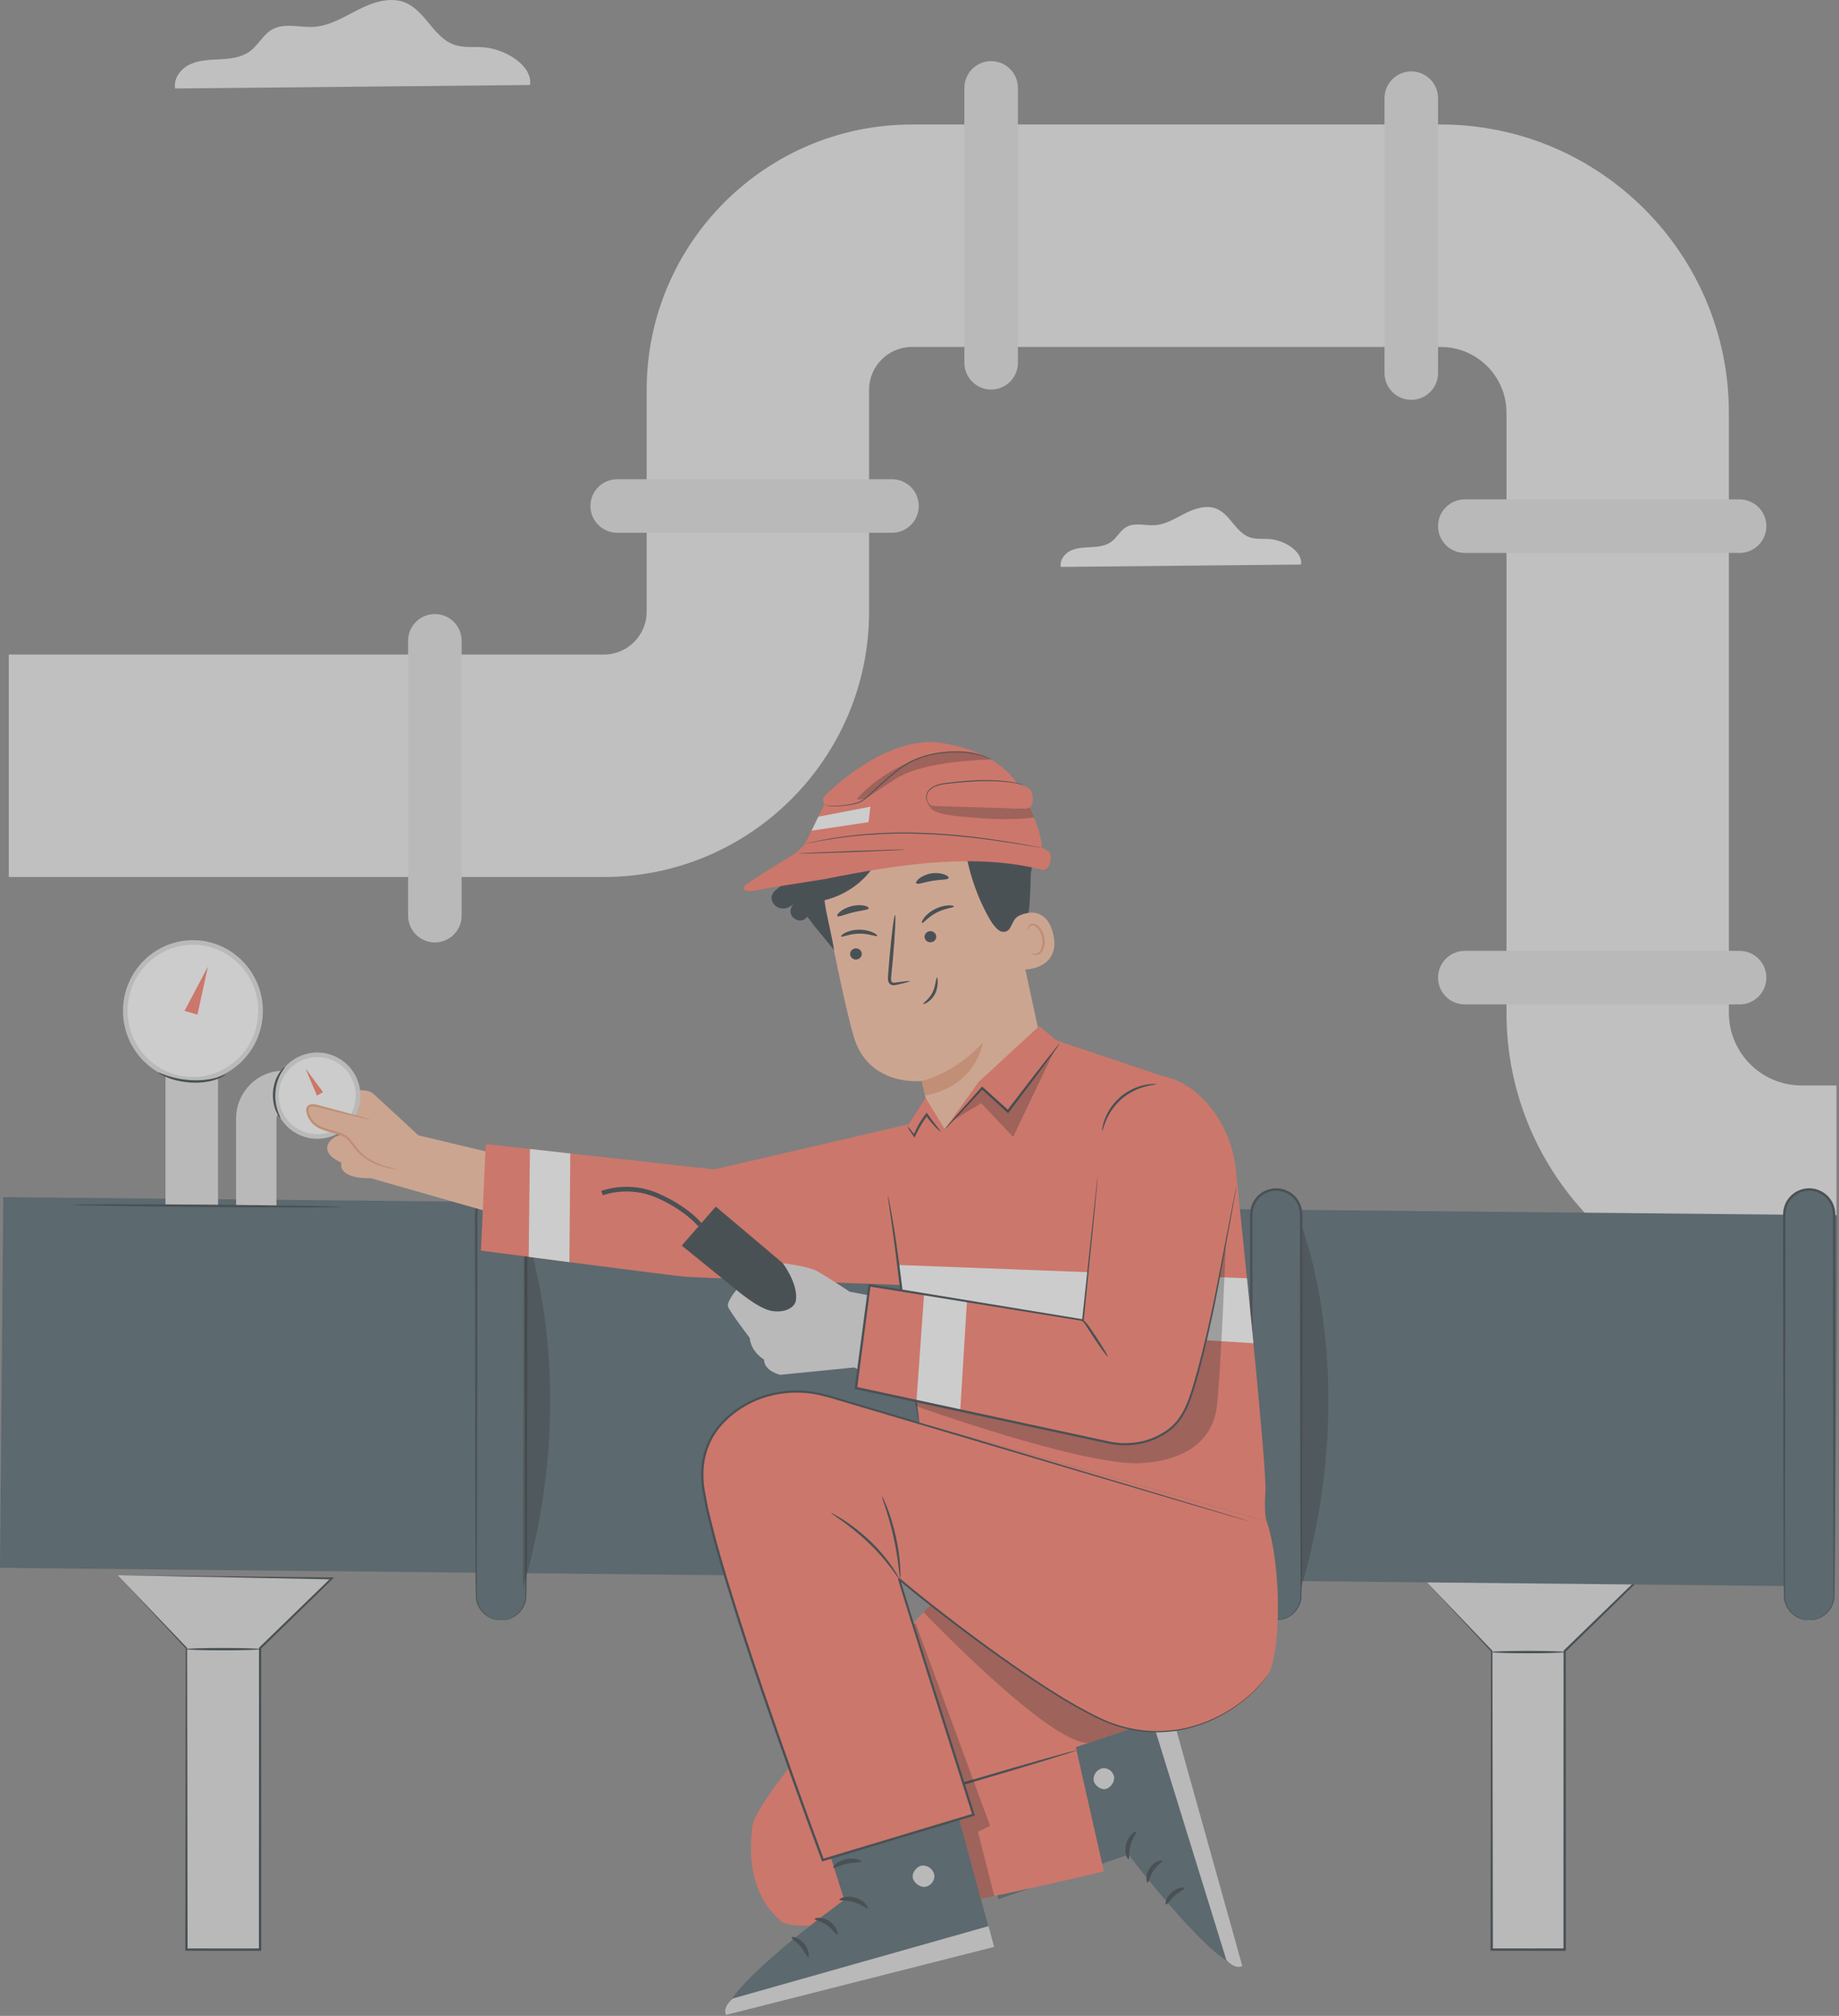 <?xml version="1.0" encoding="UTF-8" standalone="no"?><!DOCTYPE svg PUBLIC "-//W3C//DTD SVG 1.1//EN" "http://www.w3.org/Graphics/SVG/1.1/DTD/svg11.dtd"><svg width="100%" height="100%" viewBox="0 0 813 891" version="1.1" xmlns="http://www.w3.org/2000/svg" xmlns:xlink="http://www.w3.org/1999/xlink" xml:space="preserve" xmlns:serif="http://www.serif.com/" style="fill-rule:evenodd;clip-rule:evenodd;stroke-linejoin:round;stroke-miterlimit:2;"><rect x="0" y="0" width="813" height="891" fill="#808080" stroke="none"/><g id="detektory" opacity="0.6"><g id="Background_Complete"><g><path d="M234.321,37.564c1.201,-8.721 -11.108,-15.896 -20.356,-16.642c-4.411,-0.355 -8.992,0.318 -13.17,-1.138c-9.053,-3.156 -12.67,-14.851 -21.502,-18.576c-6.604,-2.786 -14.208,-0.306 -20.61,2.915c-6.402,3.222 -12.729,7.277 -19.881,7.736c-6.221,0.397 -12.978,-1.909 -18.422,1.129c-4.055,2.266 -6.182,6.939 -9.919,9.698c-3.658,2.697 -8.429,3.268 -12.968,3.515c-4.539,0.246 -9.236,0.291 -13.369,2.183c-4.133,1.892 -7.55,6.262 -6.694,10.725l156.891,-1.545Z" style="fill:#ebebeb;fill-rule:nonzero;"/></g><g><path d="M575.166,249.518c0.813,-5.903 -7.52,-10.76 -13.779,-11.263c-2.985,-0.241 -6.086,0.216 -8.914,-0.771c-6.127,-2.137 -8.576,-10.052 -14.554,-12.574c-4.47,-1.886 -9.616,-0.206 -13.951,1.974c-4.332,2.181 -8.616,4.926 -13.456,5.236c-4.211,0.269 -8.784,-1.293 -12.468,0.764c-2.747,1.533 -4.184,4.696 -6.715,6.563c-2.475,1.827 -5.705,2.213 -8.777,2.38c-3.073,0.167 -6.252,0.198 -9.049,1.478c-2.797,1.281 -5.112,4.239 -4.53,7.259l106.193,-1.046Z" style="fill:#f5f5f5;fill-rule:nonzero;"/></g><g><g><path d="M811.875,578.076l-15.464,-0c-71.91,-0 -130.411,-58.503 -130.411,-130.414l-0,-265.247c-0,-16.028 -13.039,-29.067 -29.067,-29.067l-233.787,-0c-10.441,-0 -18.936,8.494 -18.936,18.935l0,98.087c0,64.654 -52.6,117.252 -117.25,117.252l-263.082,0l0,-98.317l263.082,0c10.439,0 18.934,-8.494 18.934,-18.935l-0,-98.087c-0,-64.652 52.598,-117.252 117.252,-117.252l233.787,0c70.239,0 127.384,57.143 127.384,127.384l-0,265.247c-0,17.698 14.398,32.095 32.094,32.095l15.464,-0l-0,98.319Z" style="fill:#ebebeb;fill-rule:nonzero;"/></g><path d="M438.173,172.169c-6.535,0 -11.832,-5.297 -11.832,-11.832l-0,-121.481c-0,-6.534 5.297,-11.832 11.832,-11.832c6.534,0 11.831,5.298 11.831,11.832l0,121.481c0,6.535 -5.297,11.832 -11.831,11.832Z" style="fill:#e0e0e0;fill-rule:nonzero;"/><path d="M406.172,223.642c-0,6.535 -5.297,11.832 -11.832,11.832l-121.481,-0c-6.535,-0 -11.832,-5.297 -11.832,-11.832c-0,-6.535 5.297,-11.832 11.832,-11.832l121.481,-0c6.535,-0 11.832,5.297 11.832,11.832Z" style="fill:#e0e0e0;fill-rule:nonzero;"/><path d="M192.252,416.542c-6.535,0 -11.832,-5.297 -11.832,-11.832l0,-121.481c0,-6.534 5.297,-11.832 11.832,-11.832c6.535,0 11.832,5.298 11.832,11.832l-0,121.481c-0,6.535 -5.297,11.832 -11.832,11.832Z" style="fill:#e0e0e0;fill-rule:nonzero;"/><path d="M780.885,232.562c-0,6.535 -5.297,11.832 -11.832,11.832l-121.481,-0c-6.535,-0 -11.832,-5.297 -11.832,-11.832c0,-6.535 5.297,-11.832 11.832,-11.832l121.481,0c6.535,0 11.832,5.297 11.832,11.832Z" style="fill:#e0e0e0;fill-rule:nonzero;"/><path d="M780.885,432.107c-0,6.535 -5.297,11.832 -11.832,11.832l-121.481,0c-6.535,0 -11.832,-5.297 -11.832,-11.832c0,-6.534 5.297,-11.832 11.832,-11.832l121.481,0c6.535,-0.002 11.832,5.298 11.832,11.832Z" style="fill:#e0e0e0;fill-rule:nonzero;"/><path d="M623.908,176.712c-6.535,-0 -11.832,-5.297 -11.832,-11.832l0,-121.481c0,-6.535 5.297,-11.832 11.832,-11.832c6.535,0 11.832,5.297 11.832,11.832l0,121.481c0,6.533 -5.299,11.832 -11.832,11.832Z" style="fill:#e0e0e0;fill-rule:nonzero;"/></g></g><g id="Pipeline"><g><g><g><g><path d="M629.377,697.848l30.096,31.918l0,131.94l32.244,0l-0,-131.94l31.391,-30.521l-93.731,-1.397Z" style="fill:#e0e0e0;fill-rule:nonzero;"/></g><g><g><path d="M629.377,697.848c3.399,0.035 36.975,0.384 93.737,0.975l1.017,0.01l-0.729,0.712c-9.498,9.258 -20.086,19.581 -31.351,30.565l0.145,-0.344c0.014,30.457 0.032,64.89 0.051,101.22c-0.002,10.415 -0.002,20.672 -0.004,30.718l-0,0.528l-0.526,0c-11.025,-0.006 -21.792,-0.01 -32.244,-0.014l-0.514,-0l0,-0.512c0.086,-54.207 0.157,-100.602 0.206,-131.94l0.084,0.21c-18.591,-19.994 -28.349,-30.488 -29.872,-32.128c1.543,1.615 11.448,11.973 30.318,31.708l0.084,0.087l-0,0.123c0.049,31.336 0.122,77.733 0.206,131.94l-0.512,-0.512c10.452,-0.004 21.219,-0.01 32.244,-0.014l-0.526,0.526c-0.002,-10.046 -0.002,-20.303 -0.004,-30.718c0.018,-36.33 0.034,-70.765 0.051,-101.22l-0,-0.204l0.144,-0.141c11.296,-10.951 21.913,-21.248 31.434,-30.48l0.288,0.722c-56.756,-1.099 -90.333,-1.749 -93.727,-1.817Z" style="fill:#263238;fill-rule:nonzero;"/></g></g></g><g><g><path d="M691.717,730.2c-0,0.293 -7.257,0.53 -16.208,0.53c-8.953,-0 -16.207,-0.239 -16.207,-0.53c-0,-0.294 7.254,-0.53 16.207,-0.53c8.949,-0.002 16.208,0.236 16.208,0.53Z" style="fill:#263238;fill-rule:nonzero;"/></g></g></g><g><g><path d="M810.845,701.238c-0.019,-0 -1.644,-0.016 -4.732,-0.048c-66.256,-0.672 -806.113,-8.217 -806.113,-8.217l1.456,-163.856l810.642,7.982c0.428,-0 -0.825,164.139 -1.253,164.139Z" style="fill:#455a64;fill-rule:nonzero;"/></g></g><g><g><path d="M221.531,716.088c-6.086,0 -11.022,-4.934 -11.022,-11.022l-0,-168.317c-0,-6.086 4.934,-11.023 11.022,-11.023c6.088,0 11.022,4.935 11.022,11.023l0,168.317c0,6.088 -4.934,11.022 -11.022,11.022Z" style="fill:#455a64;fill-rule:nonzero;"/></g><g><g><path d="M221.531,716.088c-0.02,-0.11 1.476,0.123 3.988,-0.868c1.23,-0.508 2.708,-1.35 4.007,-2.814c1.307,-1.427 2.442,-3.495 2.732,-6.009c0.116,-10.21 -0.072,-25.113 -0.078,-43.461c-0.032,-18.375 -0.071,-40.234 -0.114,-64.502c-0.01,-12.139 -0.02,-24.881 -0.031,-38.089c-0.002,-6.604 -0.006,-13.326 -0.008,-20.146c-0.034,-1.693 0.09,-3.462 -0.136,-5.047c-0.247,-1.612 -0.863,-3.182 -1.839,-4.51c-1.903,-2.703 -5.165,-4.381 -8.509,-4.381c-3.346,-0.008 -6.61,1.668 -8.516,4.369c-0.981,1.325 -1.601,2.895 -1.848,4.508c-0.228,1.584 -0.104,3.354 -0.138,5.046c-0.002,6.823 -0.006,13.547 -0.008,20.153c-0.011,13.21 -0.021,25.956 -0.031,38.097c-0.043,24.272 -0.082,46.133 -0.114,64.508c-0.008,18.348 -0.196,33.249 -0.078,43.46c0.29,2.511 1.426,4.579 2.732,6.006c1.299,1.464 2.777,2.306 4.007,2.814c2.506,0.989 4.004,0.758 3.982,0.866c-0,0 -0.355,0.019 -1.052,0.002c-0.687,-0.071 -1.737,-0.171 -3.014,-0.67c-1.266,-0.486 -2.799,-1.315 -4.159,-2.798c-1.368,-1.445 -2.577,-3.564 -2.91,-6.17c-0.25,-10.31 -0.173,-25.137 -0.263,-43.51c-0.032,-18.375 -0.071,-40.236 -0.114,-64.508c-0.01,-12.141 -0.02,-24.885 -0.03,-38.097c-0.002,-6.606 -0.006,-13.328 -0.009,-20.153c0.039,-1.712 -0.104,-3.386 0.149,-5.209c0.271,-1.778 0.957,-3.507 2.033,-4.967c2.096,-2.973 5.697,-4.822 9.379,-4.81c3.68,-0.004 7.277,1.85 9.369,4.824c1.075,1.462 1.756,3.193 2.025,4.969c0.248,1.821 0.108,3.495 0.146,5.208c-0.002,6.82 -0.006,13.542 -0.008,20.146c-0.01,13.208 -0.02,25.95 -0.03,38.089c-0.043,24.268 -0.082,46.127 -0.114,64.502c-0.09,18.37 -0.013,33.2 -0.263,43.512c-0.333,2.606 -1.54,4.727 -2.91,6.172c-1.362,1.483 -2.895,2.314 -4.161,2.8c-1.277,0.499 -2.327,0.599 -3.014,0.67c-0.695,0.017 -1.05,-0.002 -1.05,-0.002Z" style="fill:#263238;fill-rule:nonzero;"/></g></g></g><g><g><path d="M799.822,716.088c-6.086,0 -11.022,-4.934 -11.022,-11.022l-0,-168.317c-0,-6.086 4.934,-11.023 11.022,-11.023c6.089,0 11.023,4.935 11.023,11.023l-0,168.317c-0,6.088 -4.934,11.022 -11.023,11.022Z" style="fill:#455a64;fill-rule:nonzero;"/></g><g><g><path d="M799.822,716.088c-0.02,-0.11 1.477,0.123 3.989,-0.868c1.229,-0.508 2.707,-1.35 4.006,-2.814c1.307,-1.427 2.443,-3.495 2.732,-6.009c0.116,-10.21 -0.071,-25.113 -0.079,-43.461c-0.033,-18.375 -0.072,-40.234 -0.115,-64.502c-0.01,-12.139 -0.02,-24.881 -0.03,-38.089c-0.002,-6.604 -0.006,-13.326 -0.008,-20.146c-0.035,-1.693 0.089,-3.462 -0.137,-5.047c-0.247,-1.612 -0.862,-3.182 -1.839,-4.51c-1.902,-2.703 -5.165,-4.381 -8.508,-4.381c-3.346,-0.008 -6.611,1.668 -8.517,4.369c-0.981,1.325 -1.601,2.895 -1.847,4.508c-0.229,1.584 -0.104,3.354 -0.139,5.046c-0.002,6.823 -0.006,13.547 -0.008,20.153c-0.01,13.21 -0.02,25.956 -0.031,38.097c-0.042,24.272 -0.081,46.133 -0.114,64.508c-0.008,18.348 -0.196,33.249 -0.077,43.46c0.289,2.511 1.425,4.579 2.732,6.006c1.299,1.464 2.777,2.306 4.006,2.814c2.508,0.989 4.007,0.758 3.984,0.866c0,0 -0.354,0.019 -1.052,0.002c-0.687,-0.071 -1.737,-0.171 -3.013,-0.67c-1.266,-0.486 -2.8,-1.315 -4.16,-2.798c-1.368,-1.445 -2.577,-3.564 -2.909,-6.17c-0.251,-10.31 -0.173,-25.137 -0.263,-43.51c-0.033,-18.375 -0.072,-40.236 -0.114,-64.508c-0.011,-12.141 -0.021,-24.885 -0.031,-38.097c-0.002,-6.606 -0.006,-13.328 -0.008,-20.153c0.039,-1.712 -0.104,-3.386 0.149,-5.209c0.271,-1.778 0.956,-3.507 2.033,-4.967c2.096,-2.973 5.696,-4.822 9.379,-4.81c3.68,-0.004 7.276,1.85 9.368,4.824c1.075,1.462 1.756,3.193 2.025,4.969c0.249,1.821 0.108,3.495 0.147,5.208c-0.002,6.82 -0.006,13.542 -0.008,20.146c-0.01,13.208 -0.021,25.95 -0.031,38.089c-0.043,24.268 -0.081,46.127 -0.114,64.502c-0.09,18.37 -0.012,33.2 -0.263,43.512c-0.332,2.606 -1.539,4.727 -2.91,6.172c-1.362,1.483 -2.895,2.314 -4.161,2.8c-1.276,0.499 -2.326,0.599 -3.014,0.67c-0.695,0.017 -1.05,-0.002 -1.05,-0.002Z" style="fill:#263238;fill-rule:nonzero;"/></g></g></g><g><g><path d="M564.198,716.088c-6.088,0 -11.022,-4.934 -11.022,-11.022l-0,-168.317c-0,-6.086 4.934,-11.023 11.022,-11.023c6.087,0 11.023,4.935 11.023,11.023l-0,168.317c-0,6.088 -4.934,11.022 -11.023,11.022Z" style="fill:#455a64;fill-rule:nonzero;"/></g><g><g><path d="M564.198,716.088c-0.02,-0.11 1.477,0.123 3.986,-0.868c1.23,-0.508 2.708,-1.35 4.007,-2.814c1.307,-1.427 2.443,-3.495 2.732,-6.009c0.116,-10.21 -0.071,-25.113 -0.077,-43.461c-0.033,-18.375 -0.072,-40.234 -0.115,-64.502c-0.01,-12.139 -0.02,-24.881 -0.03,-38.089c-0.002,-6.604 -0.006,-13.326 -0.008,-20.146c-0.035,-1.693 0.089,-3.462 -0.137,-5.047c-0.247,-1.612 -0.862,-3.182 -1.839,-4.51c-1.902,-2.703 -5.165,-4.381 -8.508,-4.381c-3.346,-0.008 -6.611,1.668 -8.517,4.369c-0.981,1.325 -1.601,2.895 -1.847,4.508c-0.229,1.584 -0.104,3.354 -0.139,5.046c-0.002,6.823 -0.006,13.547 -0.008,20.153c-0.01,13.21 -0.02,25.956 -0.031,38.097c-0.042,24.272 -0.081,46.133 -0.114,64.508c-0.008,18.348 -0.196,33.249 -0.077,43.46c0.289,2.511 1.425,4.579 2.732,6.006c1.299,1.464 2.777,2.306 4.006,2.814c2.508,0.989 4.007,0.758 3.984,0.866c0,0 -0.354,0.019 -1.052,0.002c-0.687,-0.071 -1.737,-0.171 -3.013,-0.67c-1.266,-0.486 -2.8,-1.315 -4.16,-2.798c-1.368,-1.445 -2.577,-3.564 -2.909,-6.17c-0.251,-10.31 -0.173,-25.137 -0.263,-43.51c-0.033,-18.375 -0.072,-40.236 -0.114,-64.508c-0.011,-12.141 -0.021,-24.885 -0.031,-38.097c-0.002,-6.606 -0.006,-13.328 -0.008,-20.153c0.037,-1.712 -0.104,-3.386 0.149,-5.209c0.271,-1.778 0.956,-3.507 2.033,-4.967c2.096,-2.973 5.696,-4.822 9.379,-4.81c3.68,-0.004 7.276,1.85 9.368,4.824c1.075,1.462 1.756,3.193 2.025,4.969c0.249,1.821 0.108,3.495 0.147,5.208c-0.002,6.82 -0.006,13.542 -0.008,20.146c-0.01,13.208 -0.021,25.95 -0.031,38.089c-0.043,24.268 -0.081,46.127 -0.114,64.502c-0.09,18.37 -0.012,33.2 -0.263,43.512c-0.332,2.606 -1.539,4.727 -2.91,6.172c-1.362,1.483 -2.895,2.314 -4.159,2.8c-1.276,0.499 -2.326,0.599 -3.014,0.67c-0.697,0.017 -1.052,-0.002 -1.052,-0.002Z" style="fill:#263238;fill-rule:nonzero;"/></g></g></g><g opacity="0.3"><path d="M575.559,542.346c0,-0 26.525,67.767 -0.338,159.621l0.338,-159.621Z" style="fill-rule:nonzero;"/></g><g opacity="0.3"><path d="M231.542,542.346c0,-0 26.526,67.767 -0.338,159.621l0.338,-159.621Z" style="fill-rule:nonzero;"/></g><g><g><g><path d="M52.031,696.231l30.392,32.232l0,133.243l32.562,0l0,-133.243l31.703,-30.823l-94.657,-1.409Z" style="fill:#e0e0e0;fill-rule:nonzero;"/></g><g><g><path d="M52.031,696.231c3.399,0.035 37.333,0.39 94.663,0.987l1.018,0.01l-0.73,0.712c-9.591,9.35 -20.285,19.775 -31.661,30.867l0.145,-0.344c0.014,30.757 0.033,65.531 0.051,102.221c-0.002,10.517 -0.002,20.879 -0.004,31.022l0,0.528l-0.526,0c-11.132,-0.006 -22.006,-0.01 -32.562,-0.014l-0.513,0l-0,-0.512c0.085,-54.743 0.157,-101.597 0.206,-133.243l0.083,0.21c-18.782,-20.198 -28.647,-30.806 -30.17,-32.444c1.546,1.617 11.555,12.087 30.615,32.024l0.083,0.087l0,0.123c0.049,31.646 0.123,78.5 0.206,133.243l-0.512,-0.512c10.556,-0.004 21.43,-0.01 32.562,-0.014l-0.526,0.526c-0.002,-10.143 -0.002,-20.505 -0.004,-31.022c0.018,-36.688 0.035,-71.462 0.051,-102.221l-0,-0.204l0.145,-0.141c11.405,-11.061 22.128,-21.458 31.744,-30.782l0.287,0.722c-57.324,-1.107 -91.254,-1.763 -94.651,-1.829Z" style="fill:#263238;fill-rule:nonzero;"/></g></g></g><g><g><path d="M114.985,728.901c0,0.294 -7.328,0.53 -16.366,0.53c-9.041,0 -16.369,-0.238 -16.369,-0.53c0,-0.294 7.328,-0.53 16.369,-0.53c9.038,-0.002 16.366,0.236 16.366,0.53Z" style="fill:#263238;fill-rule:nonzero;"/></g></g></g></g></g><g id="Character_1"><g><g><g><g><g><g><g><g><g><g><g><g><g><g><g><g><g><g><path d="M441.421,839.396l57.505,-19.669c0,-0 39.307,51.846 50.288,49.246l-34.131,-112.873l-90.861,26.971l17.199,56.325Z" style="fill:#455a64;fill-rule:nonzero;"/></g></g></g></g></g></g></g></g></g></g></g></g></g></g></g><g><g><g><g><g><g><g><g><g><g><g><g><g><g><g><g><path d="M483.484,786.303c-0.064,-2.365 1.937,-4.618 4.296,-4.777c2.361,-0.161 4.669,1.853 4.773,4.216c0.106,2.363 -2.213,5.14 -4.576,5.036c-2.363,-0.106 -4.944,-2.618 -4.479,-4.936" style="fill:#e0e0e0;fill-rule:nonzero;"/></g></g></g></g></g></g></g></g></g></g></g></g></g></g></g></g><g><g><g><g><g><g><g><g><g><g><g><g><g><g><g><path d="M517.434,755.303l-8.806,2.604l33.513,108.342c0,-0 3.707,4.363 7.073,2.726l-31.78,-113.672Z" style="fill:#e0e0e0;fill-rule:nonzero;"/></g></g></g></g></g></g></g></g></g></g></g></g></g></g></g><g><g><g><g><g><g><g><g><g><g><g><g><g><g><g><g><path d="M498.906,821.729c0.546,-0.185 -0.039,-3.015 0.915,-6.263c0.867,-3.273 2.833,-5.393 2.461,-5.834c-0.261,-0.475 -3.307,1.342 -4.391,5.295c-1.12,3.941 0.546,7.075 1.015,6.802Z" style="fill:#263238;fill-rule:nonzero;"/></g></g></g></g></g></g></g></g></g></g></g></g></g></g></g></g><g><g><g><g><g><g><g><g><g><g><g><g><g><g><g><g><path d="M507.384,832.087c0.571,-0.035 0.787,-2.706 2.553,-5.283c1.688,-2.628 4.067,-3.864 3.878,-4.404c-0.07,-0.545 -3.414,0.051 -5.546,3.297c-2.164,3.225 -1.415,6.537 -0.885,6.39Z" style="fill:#263238;fill-rule:nonzero;"/></g></g></g></g></g></g></g></g></g></g></g></g></g></g></g></g><g><g><g><g><g><g><g><g><g><g><g><g><g><g><g><g><path d="M523.585,834.527c-0.035,-0.536 -3.02,-0.471 -5.609,1.858c-2.608,2.31 -3.014,5.268 -2.483,5.364c0.546,0.174 1.661,-1.99 3.816,-3.868c2.111,-1.93 4.388,-2.791 4.276,-3.354Z" style="fill:#263238;fill-rule:nonzero;"/></g></g></g></g></g></g></g></g></g></g></g></g></g></g></g></g><g><g><g><g><g><g><g><g><g><g><g><g><g><g><g><g><path d="M485.304,824.757c0.433,-0.383 -1.093,-2.681 -1.822,-5.86c-0.796,-3.164 -0.484,-5.905 -1.042,-6.049c-0.496,-0.198 -1.821,2.785 -0.908,6.518c0.885,3.737 3.422,5.795 3.772,5.391Z" style="fill:#263238;fill-rule:nonzero;"/></g></g></g></g></g></g></g></g></g></g></g></g></g></g></g></g></g><g><path d="M434.429,686.057c-2.214,-0.612 -99.603,103.863 -101.818,121.126c-2.214,17.266 1.328,32.317 12.838,42.055c11.509,9.738 142.545,-22.134 142.545,-22.134l-12.395,-54.894l47.366,-15.936l-42.332,-77.471l-46.204,7.254Z" style="fill:#ff725e;fill-rule:nonzero;"/></g><g opacity="0.3"><path d="M411.391,709.211l-3.119,3.352c-0,0 55.823,58.56 72.948,57.759l27.41,-9.286l-92.731,-56.906l-4.508,5.081Z" style="fill-rule:nonzero;"/></g><g><g><path d="M475.921,773.641c0.084,0.281 -20.25,6.504 -45.409,13.897c-25.166,7.396 -45.629,13.162 -45.712,12.88c-0.082,-0.281 20.246,-6.502 45.413,-13.897c25.16,-7.393 45.627,-13.161 45.708,-12.88Z" style="fill:#263238;fill-rule:nonzero;"/></g></g><g><g><g><g><g><g><g><g><g><g><g><g><g><g><g><g><path d="M354.293,779.678l18.93,60.053c-0,-0 -54.682,39.41 -52.266,50.848l117.758,-32.522l-25.656,-94.78l-58.766,16.401Z" style="fill:#455a64;fill-rule:nonzero;"/></g></g></g></g></g></g></g></g></g></g></g></g></g></g></g><g><g><g><g><g><g><g><g><g><g><g><g><g><g><g><g><path d="M408.227,824.573c2.451,-0.006 4.734,2.121 4.84,4.57c0.108,2.448 -2.037,4.789 -4.487,4.836c-2.451,0.051 -5.269,-2.42 -5.102,-4.865c0.167,-2.445 2.836,-5.054 5.226,-4.514" style="fill:#e0e0e0;fill-rule:nonzero;"/></g></g></g></g></g></g></g></g></g></g></g></g></g></g></g></g><g><g><g><g><g><g><g><g><g><g><g><g><g><g><g><path d="M439.484,860.511l-2.476,-9.185l-113.05,31.995c0,-0 -4.612,3.729 -2.999,7.258l118.525,-30.068Z" style="fill:#e0e0e0;fill-rule:nonzero;"/></g></g></g></g></g></g></g></g></g></g></g></g></g></g></g><g><g><g><g><g><g><g><g><g><g><g><g><g><g><g><g><path d="M371.149,839.659c0.178,0.571 3.126,0.037 6.464,1.105c3.368,0.981 5.515,3.069 5.98,2.696c0.499,-0.259 -1.307,-3.46 -5.375,-4.681c-4.053,-1.258 -7.34,0.387 -7.069,0.88Z" style="fill:#263238;fill-rule:nonzero;"/></g></g></g></g></g></g></g></g></g></g></g></g></g></g></g></g><g><g><g><g><g><g><g><g><g><g><g><g><g><g><g><g><path d="M360.208,848.178c0.023,0.593 2.783,0.883 5.407,2.777c2.68,1.815 3.899,4.308 4.466,4.127c0.565,-0.059 0.032,-3.538 -3.275,-5.827c-3.287,-2.323 -6.736,-1.628 -6.598,-1.077Z" style="fill:#263238;fill-rule:nonzero;"/></g></g></g></g></g></g></g></g></g></g></g></g></g></g></g></g><g><g><g><g><g><g><g><g><g><g><g><g><g><g><g><g><path d="M357.276,864.897c0.557,-0.022 0.563,-3.115 -1.782,-5.856c-2.326,-2.758 -5.382,-3.252 -5.493,-2.705c-0.193,0.562 2.019,1.769 3.911,4.049c1.943,2.235 2.777,4.614 3.364,4.512Z" style="fill:#263238;fill-rule:nonzero;"/></g></g></g></g></g></g></g></g></g></g></g></g></g></g></g></g><g><g><g><g><g><g><g><g><g><g><g><g><g><g><g><g><path d="M368.354,825.495c0.385,0.459 2.805,-1.064 6.114,-1.741c3.297,-0.744 6.127,-0.351 6.293,-0.928c0.218,-0.508 -2.841,-1.955 -6.729,-1.103c-3.894,0.822 -6.086,3.397 -5.678,3.772Z" style="fill:#263238;fill-rule:nonzero;"/></g></g></g></g></g></g></g></g></g></g></g></g></g></g></g></g></g><g opacity="0.3"><path d="M439.557,838.034l-7.246,-28.477l5.399,-2.514l-32.939,-89.67l-6.288,5.468l25.888,82.144l9.259,34.289l5.927,-1.24Z" style="fill-rule:nonzero;"/></g><g><path d="M361.817,616.043c-12.917,-2.659 -26.52,0.026 -37.066,7.945c-8.842,6.639 -16.221,17.278 -13.832,34.012c5.312,37.185 52.835,164.119 52.835,164.119l65.751,-19.768c0.375,-0.112 0.746,-1.197 0.538,-0.864c-0.538,0.864 -33.362,-104.878 -32.533,-103.635c0.885,1.328 66.359,54.152 93.571,63.876c27.955,9.988 55.613,-1.958 68.921,-20.577c6.374,-8.918 6.825,-48.062 0,-68.751c0,0 -189.762,-53.797 -193.304,-55.124c-0.97,-0.369 -2.775,-0.799 -4.881,-1.233Z" style="fill:#ff725e;fill-rule:nonzero;"/></g><g><path d="M359.132,654.739c21.054,14.018 35.52,37.523 38.548,62.632" style="fill:#ff725e;fill-rule:nonzero;"/></g><g><g><path d="M560.94,739.522c0,-0 -0.255,0.428 -0.791,1.246c-0.501,0.844 -1.417,1.977 -2.608,3.484c-2.487,2.903 -6.508,7.008 -12.67,11.053c-3.04,2.082 -6.687,3.99 -10.81,5.799c-4.19,1.627 -8.875,3.203 -14.128,3.935c-5.231,0.687 -10.959,0.962 -16.939,0.028c-5.96,-0.891 -12.172,-2.754 -18.189,-5.784c-3.038,-1.442 -6.06,-3.107 -9.159,-4.791c-3.026,-1.811 -6.204,-3.532 -9.298,-5.542c-3.127,-1.956 -6.322,-3.954 -9.507,-6.109c-3.222,-2.102 -6.455,-4.322 -9.736,-6.608c-13.135,-9.124 -26.901,-19.433 -41.168,-30.8c-1.772,-1.435 -3.558,-2.881 -5.354,-4.339c-0.893,-0.76 -1.766,-1.464 -2.683,-2.277l-0.695,-0.655c0.307,-0.022 -0.812,-0.067 0.67,-0.071c0.141,-0.53 0.039,-0.143 0.078,-0.229l0.047,0.192l0.112,0.414l0.489,1.676c1.385,4.473 2.789,9.008 4.211,13.6c2.899,9.169 5.87,18.57 8.91,28.182c6.125,19.208 12.517,39.263 19.133,60.011l0.159,0.496l-0.5,0.151c-21.386,6.434 -43.704,13.151 -66.601,20.04l-0.475,0.143l-0.173,-0.465c-4.313,-11.581 -8.806,-23.919 -13.28,-36.421c-9.513,-26.675 -18.577,-52.806 -26.543,-78.307c-3.994,-12.743 -7.729,-25.332 -10.677,-37.861c-0.812,-3.113 -1.358,-6.276 -1.929,-9.416c-0.671,-3.113 -0.885,-6.343 -0.828,-9.511c0.108,-6.358 1.978,-12.656 5.466,-17.826c7.069,-10.348 18.718,-16.451 30.295,-17.943c5.819,-0.779 11.683,-0.475 17.224,0.854c1.383,0.355 2.761,0.708 4.133,1.059c1.34,0.399 2.673,0.797 4.003,1.192c2.656,0.791 5.293,1.578 7.907,2.357c20.903,6.235 40.372,12.044 58.15,17.347c35.53,10.633 64.285,19.238 84.185,25.193c9.917,2.991 17.622,5.318 22.874,6.902c2.596,0.795 4.58,1.403 5.942,1.821c1.337,0.416 2.014,0.654 2.014,0.654c0,0 -0.697,-0.169 -2.045,-0.55c-1.368,-0.394 -3.362,-0.969 -5.972,-1.719c-5.266,-1.541 -12.992,-3.803 -22.933,-6.712c-19.929,-5.88 -48.727,-14.379 -84.31,-24.879c-17.798,-5.269 -37.29,-11.039 -58.213,-17.233c-2.616,-0.775 -5.254,-1.556 -7.913,-2.345c-1.33,-0.393 -2.665,-0.789 -4.007,-1.186c-1.337,-0.339 -2.681,-0.679 -4.029,-1.02c-5.419,-1.293 -11.189,-1.584 -16.888,-0.811c-5.695,0.768 -11.361,2.577 -16.475,5.556c-5.091,2.974 -9.774,6.959 -13.128,12.003c-3.379,5.024 -5.183,11.114 -5.285,17.312c-0.049,3.099 0.155,6.223 0.824,9.324c0.569,3.112 1.111,6.243 1.922,9.351c2.945,12.474 6.686,25.05 10.682,37.779c7.972,25.472 17.04,51.593 26.549,78.258c4.471,12.499 8.963,24.836 13.269,36.409l-0.646,-0.32c22.899,-6.879 45.223,-13.585 66.612,-20.01l-0.341,0.646c-6.596,-20.754 -12.971,-40.815 -19.076,-60.032c-3.026,-9.615 -5.986,-19.021 -8.873,-28.196c-1.415,-4.598 -2.814,-9.138 -4.192,-13.618l-0.492,-1.692l-0.116,-0.433l-0.055,-0.234c0.024,-0.157 -0.098,0.159 0.051,-0.445c1.076,0.288 0.732,-0.142 0.822,0.051l0.589,0.531l2.618,2.226c1.792,1.456 3.57,2.903 5.338,4.339c14.227,11.377 27.964,21.708 41.06,30.851c3.272,2.29 6.494,4.516 9.705,6.622c3.174,2.159 6.359,4.164 9.475,6.123c3.083,2.017 6.245,3.74 9.256,5.556c3.081,1.686 6.089,3.356 9.102,4.8c5.982,3.034 12.079,4.883 17.994,5.794c5.919,0.951 11.591,0.7 16.78,0.045c5.211,-0.699 9.866,-2.238 14.038,-3.831c4.104,-1.774 7.744,-3.645 10.782,-5.693c6.159,-3.977 10.203,-8.023 12.725,-10.877c1.207,-1.48 2.143,-2.594 2.669,-3.417c0.56,-0.802 0.866,-1.197 0.866,-1.197Z" style="fill:#263238;fill-rule:nonzero;"/></g></g><g><g><path d="M367.467,668.739c0.063,-0.111 2.196,0.942 5.421,3.029c3.224,2.082 7.499,5.265 11.755,9.312c4.249,4.056 7.615,8.203 9.768,11.385c1.083,1.589 1.898,2.914 2.4,3.864c0.512,0.946 0.763,1.485 0.699,1.521c-0.146,0.088 -1.413,-1.912 -3.708,-4.944c-2.288,-3.038 -5.695,-7.049 -9.893,-11.057c-4.205,-3.999 -8.356,-7.236 -11.447,-9.461c-3.089,-2.228 -5.079,-3.507 -4.995,-3.649Z" style="fill:#263238;fill-rule:nonzero;"/></g></g><g><g><path d="M389.911,661.413c0.123,-0.053 1.081,1.814 2.314,4.971c1.236,3.154 2.692,7.617 3.819,12.669c1.12,5.055 1.693,9.718 1.911,13.096c0.22,3.381 0.143,5.479 0.01,5.483c-0.159,0.006 -0.349,-2.073 -0.758,-5.411c-0.408,-3.338 -1.091,-7.934 -2.2,-12.937c-1.116,-5.002 -2.443,-9.453 -3.489,-12.648c-1.044,-3.199 -1.754,-5.162 -1.607,-5.223Z" style="fill:#263238;fill-rule:nonzero;"/></g></g></g><g><g><g><g><g><g><g><g><g><g><g><g><g><g><g><g><g><g><path d="M444.679,388.821l19.62,90.502c3.336,15.389 5.094,38.68 -19.48,42.846c-21.592,2.006 -31.273,-16.85 -34.372,-31.214c-1.47,-6.814 -2.709,-12.495 -2.907,-13.184c-0,0 -23.509,2.828 -30.117,-19.614c-3.193,-10.845 -7.95,-33.718 -12.015,-54.462c-4.366,-22.277 9.138,-44.167 30.991,-50.308l2.174,-0.61c23.816,-5.218 41.551,12.095 46.106,36.044Z" style="fill:#ffbe9d;fill-rule:nonzero;"/></g></g></g></g></g></g></g></g></g></g></g></g></g></g></g></g></g><g><g><g><g><g><g><g><g><g><g><g><g><g><g><g><g><g><path d="M407.54,477.769c-0,-0 14.429,-3.156 26.885,-16.909c0,0 -2.408,19.019 -25.45,23.307l-1.435,-6.398Z" style="fill:#eb996e;fill-rule:nonzero;"/></g></g></g></g></g></g></g></g></g></g></g></g></g></g></g></g></g><g><g><g><g><g><g><g><g><g><g><g><g><g><g><g><g><g><g><g><g><g><path d="M371.928,413.965c0.516,0.359 3.491,-1.252 7.823,-1.303c4.325,-0.096 7.575,1.409 8.028,1.034c0.222,-0.167 -0.316,-0.818 -1.734,-1.499c-1.394,-0.679 -3.751,-1.325 -6.449,-1.278c-2.697,0.047 -4.934,0.768 -6.204,1.492c-1.299,0.728 -1.719,1.395 -1.464,1.554Z" style="fill:#263238;fill-rule:nonzero;"/></g></g></g></g></g></g></g></g></g></g></g></g></g></g></g></g></g></g></g><g><g><g><g><g><g><g><g><g><g><g><g><g><g><g><g><g><g><g><path d="M407.685,407.95c0.615,0.086 2.569,-2.642 6.412,-4.602c3.817,-1.994 7.373,-2.11 7.613,-2.638c0.127,-0.245 -0.638,-0.577 -2.198,-0.551c-1.541,0.023 -3.923,0.496 -6.31,1.727c-2.386,1.234 -4.068,2.855 -4.885,4.054c-0.842,1.213 -0.928,1.982 -0.632,2.01Z" style="fill:#263238;fill-rule:nonzero;"/></g></g></g></g></g></g></g></g></g></g></g></g></g></g></g></g></g></g></g></g><g><g><g><g><g><g><g><g><g><g><g><g><g><g><g><g><g><g><g><path d="M408.804,414.581c0.322,1.325 1.709,2.143 3.099,1.833c1.387,-0.31 2.253,-1.633 1.931,-2.959c-0.322,-1.325 -1.711,-2.145 -3.097,-1.835c-1.389,0.31 -2.255,1.635 -1.933,2.961Z" style="fill:#263238;fill-rule:nonzero;"/></g></g></g></g></g></g></g></g></g></g></g></g></g></g></g></g></g></g></g><g><g><g><g><g><g><g><g><g><g><g><g><g><g><g><g><g><g><g><path d="M375.892,422.208c0.322,1.326 1.71,2.145 3.099,1.833c1.386,-0.31 2.253,-1.633 1.931,-2.958c-0.322,-1.323 -1.711,-2.145 -3.097,-1.835c-1.391,0.312 -2.255,1.637 -1.933,2.96Z" style="fill:#263238;fill-rule:nonzero;"/></g></g></g></g></g></g></g></g></g></g></g></g></g></g></g></g></g></g></g><g><g><g><g><g><g><g><g><g><g><g><g><g><g><g><g><g><g><g><path d="M402.206,433.667c-0.039,-0.202 -2.294,0.031 -5.905,0.565c-0.909,0.157 -1.794,0.216 -2.114,-0.345c-0.387,-0.579 -0.286,-1.637 -0.147,-2.785c0.231,-2.371 0.469,-4.859 0.722,-7.464c0.938,-10.601 1.35,-19.217 0.924,-19.252c-0.429,-0.033 -1.534,8.531 -2.472,19.131c-0.21,2.608 -0.412,5.096 -0.601,7.473c-0.051,1.099 -0.306,2.4 0.518,3.599c0.422,0.593 1.207,0.889 1.814,0.883c0.616,0.014 1.116,-0.117 1.56,-0.215c3.562,-0.795 5.744,-1.39 5.701,-1.59Z" style="fill:#263238;fill-rule:nonzero;"/></g></g></g></g></g></g></g></g></g></g></g></g></g></g></g></g></g></g></g></g><g><g><g><g><g><g><g><g><g><g><g><g><g><g><g><g><path d="M405.063,390.375c0.542,0.772 3.476,-0.49 7.183,-1.05c3.694,-0.639 6.887,-0.365 7.146,-1.269c0.108,-0.428 -0.622,-1.095 -2.023,-1.596c-1.39,-0.504 -3.46,-0.773 -5.678,-0.416c-2.218,0.361 -4.088,1.268 -5.238,2.182c-1.162,0.919 -1.635,1.778 -1.39,2.149Z" style="fill:#263238;fill-rule:nonzero;"/></g></g></g></g></g></g></g></g></g></g></g></g></g></g></g></g><g><g><g><g><g><g><g><g><g><g><g><g><g><g><g><g><path d="M370.164,404.873c0.543,0.61 3.373,-0.766 6.967,-1.614c3.583,-0.916 6.694,-0.999 6.929,-1.801c0.097,-0.379 -0.626,-0.877 -1.999,-1.17c-1.362,-0.296 -3.38,-0.32 -5.533,0.206c-2.151,0.532 -3.952,1.494 -5.055,2.396c-1.111,0.903 -1.553,1.69 -1.309,1.983Z" style="fill:#263238;fill-rule:nonzero;"/></g></g></g></g></g></g></g></g></g></g></g></g></g></g></g></g><g><g><g><g><g><g><g><g><g><g><g><g><path d="M447.525,406.013c0.339,-0.273 14.189,-8.926 18.022,6.61c3.835,15.535 -12.551,16.181 -12.688,15.741c-0.137,-0.439 -5.334,-22.351 -5.334,-22.351Z" style="fill:#ffbe9d;fill-rule:nonzero;"/></g></g></g></g></g></g></g></g></g></g></g></g><g><g><g><g><g><g><g><g><g><g><g><g><g><path d="M456.152,421.307c0.057,-0.067 0.318,0.122 0.828,0.22c0.495,0.094 1.298,0.045 2.032,-0.456c1.493,-1.008 2.231,-3.954 1.615,-6.774c-0.31,-1.423 -0.938,-2.695 -1.714,-3.688c-0.755,-1.02 -1.687,-1.631 -2.549,-1.574c-0.869,0.012 -1.332,0.652 -1.415,1.136c-0.102,0.485 0.073,0.77 -0.002,0.819c-0.035,0.049 -0.398,-0.177 -0.43,-0.85c-0.013,-0.324 0.079,-0.736 0.371,-1.123c0.297,-0.396 0.807,-0.686 1.398,-0.765c1.22,-0.212 2.569,0.622 3.422,1.711c0.919,1.076 1.659,2.499 2.008,4.098c0.673,3.156 -0.206,6.479 -2.292,7.682c-1.023,0.555 -2.014,0.451 -2.577,0.2c-0.575,-0.267 -0.742,-0.595 -0.695,-0.636Z" style="fill:#eb996e;fill-rule:nonzero;"/></g></g></g></g></g></g></g></g></g></g></g></g></g><g><g><g><g><path d="M408.113,443.76c-0.251,-0.361 2.63,-1.907 4.2,-5.224c0.789,-1.637 1.097,-3.309 1.333,-4.532c0.225,-1.23 0.427,-2.015 0.606,-1.997c0.169,0.019 0.287,0.796 0.287,2.084c-0.012,1.277 -0.189,3.134 -1.082,4.993c-0.873,1.872 -2.288,3.171 -3.377,3.879c-1.095,0.727 -1.898,0.923 -1.967,0.797Z" style="fill:#263238;fill-rule:nonzero;"/></g></g></g></g><g><g><g><g><path d="M342.961,393.421c-1.221,0.86 -2.014,2.406 -1.835,3.919c0.263,2.214 2.312,3.996 4.533,4.212c2.22,0.216 4.448,-0.985 5.735,-2.804c-0.634,0.7 -1.15,1.495 -1.545,2.349c-1.984,4.309 4.108,7.962 6.967,4.176c0.016,-0.022 0.032,-0.045 0.05,-0.067c0.959,1.064 1.744,2.181 2.555,3.291l0.006,0.028l0.17,0.206c0.509,0.689 1.029,1.376 1.627,2.039l-0.006,-0.051l7.509,9.2c-0.973,-6.5 -3.366,-15.48 -4.339,-21.98c9.836,-2.451 18,-8.286 23.152,-17.015c2.72,-4.606 4.488,-10.043 8.712,-13.326c5.446,-4.231 13.111,-3.521 19.947,-2.606l-0.32,-0.187c3.635,0.858 7.102,2.424 10.15,4.583c1.144,12.953 5.107,25.652 11.55,36.945c0.971,1.703 3.371,5.126 5.301,5.452c3.797,0.643 4.013,-3.131 5.742,-5.466c1.272,-1.719 3.548,-2.371 6.076,-2.879c0.689,-4.21 0.877,-11.106 0.987,-17.133l1.052,-5.992l-1.998,-6.083c-4.392,-4.86 1.953,-9.12 -1.089,-14.92c-3.04,-5.801 -7.776,-11.488 -14.26,-12.411l-0.125,0.087c-5.872,-1.076 -12.57,0.255 -16.258,4.933c-2.765,-7.918 -11.216,-12.909 -19.588,-13.376c-8.372,-0.465 -20.864,3.377 -27.862,7.999c-5.409,3.572 -10.115,9.593 -15.583,18.142c-2.304,3.603 -3.244,14.373 -4.93,18.302l-12.083,10.433Z" style="fill:#263238;fill-rule:nonzero;"/></g></g></g></g><g><g><g><g><path d="M410.955,327.904c1.164,-0.037 29.76,1.486 40.146,20.822c10.387,19.335 9.441,25.977 9.441,25.977c-0,0 1.763,0.698 3.297,1.982c1.374,1.15 0.803,7.899 -2.914,7.783c-28.924,-7.314 -60.962,-3.083 -96.237,4.068l-27.212,4.296c-7.452,2.181 -10.465,0.617 -7.584,-1.838c2.21,-1.881 22.307,-14.225 22.307,-14.225l3.713,-3.815l8.562,-17.461c-0,-0 -1.754,-1.927 0.681,-4.196c2.432,-2.274 22.807,-22.685 45.8,-23.393Z" style="fill:#ff725e;fill-rule:nonzero;"/></g></g></g></g><g><g><g><g><g><path d="M355.91,372.95c0,0 0.369,-0.045 1.06,-0.173c0.824,-0.159 1.819,-0.353 3.02,-0.583c2.61,-0.561 6.427,-1.179 11.145,-1.878c9.448,-1.287 22.64,-2.351 37.196,-1.717c14.562,0.536 27.658,2.316 37.092,3.745c4.722,0.706 8.533,1.354 11.167,1.785c1.207,0.195 2.208,0.358 3.036,0.493c0.695,0.108 1.064,0.141 1.064,0.141c0,-0 -0.356,-0.096 -1.048,-0.233c-0.823,-0.157 -1.818,-0.348 -3.021,-0.579c-2.626,-0.485 -6.429,-1.184 -11.149,-1.931c-9.428,-1.513 -22.536,-3.346 -37.127,-3.884c-14.584,-0.634 -27.807,0.483 -37.259,1.856c-9.453,1.433 -15.176,2.958 -15.176,2.958Z" style="fill:#263238;fill-rule:nonzero;"/></g></g></g></g></g><g opacity="0.3"><g><g><g><g><path d="M438.164,335.705c0,0 -30.492,0.267 -42.686,8.922c0.469,-0.346 0.939,-0.693 1.408,-1.04c-3.869,2.555 -7.741,5.11 -11.611,7.665c-1.962,1.295 -4.288,2.646 -6.523,1.918c0,0 5.677,-7.168 17.374,-13.485c11.695,-6.317 31.1,-11.487 42.038,-3.98Z" style="fill-rule:nonzero;"/></g></g></g></g></g><g><g><g><g><g><path d="M438.621,335.787c0,-0 -1.003,-0.573 -2.956,-1.289c-1.947,-0.714 -4.849,-1.605 -8.549,-2.043c-3.689,-0.469 -8.17,-0.481 -13.025,0.351c-4.83,0.819 -10.15,2.422 -14.882,5.639c-2.376,1.572 -4.494,3.369 -6.525,5.1c-2,1.769 -4.008,3.368 -5.78,5.091c-1.756,1.717 -3.346,3.419 -5.136,4.632c-1.75,1.301 -3.723,1.788 -5.536,2.135c-7.275,1.346 -12.009,0.602 -11.76,0.084c-0.004,-0.017 0.14,0.297 0.681,0.477c0.524,0.165 1.329,0.326 2.367,0.371c2.078,0.108 5.099,0.024 8.771,-0.61c1.809,-0.318 3.899,-0.821 5.693,-2.139c1.841,-1.229 3.462,-2.948 5.216,-4.644c1.751,-1.686 3.78,-3.293 5.78,-5.053c2.029,-1.725 4.139,-3.507 6.486,-5.058c4.667,-3.175 9.907,-4.767 14.698,-5.605c4.81,-0.846 9.251,-0.869 12.915,-0.445c3.676,0.394 6.571,1.23 8.527,1.888c0.978,0.333 1.729,0.62 2.232,0.834c0.508,0.2 0.783,0.284 0.783,0.284Z" style="fill:#263238;fill-rule:nonzero;"/></g></g></g></g></g><g opacity="0.3"><g><g><g><g><path d="M455.147,356.849c-5.326,0.872 -9.596,0.181 -15.074,-0.072c-5.838,-0.269 -11.577,-0.289 -17.396,-0.838c-4.414,-0.416 -9.581,-0.579 -12.856,-3.16c-0.022,2.273 0.979,4.159 2.863,5.434c1.882,1.274 7.44,2.226 9.703,2.446c12.898,1.252 21.821,2.047 34.762,0.751c-0.337,-1.299 -2.002,-4.561 -2.002,-4.561" style="fill-rule:nonzero;"/></g></g></g></g></g><g><g><g><g><path d="M449.86,346.63c3.619,0.884 5.855,1.519 6.443,4.371c0.489,2.375 0.503,5.381 -1.778,6.2c-0.696,0.251 -1.456,0.231 -2.194,0.21c-12.662,-0.375 -25.322,-0.748 -37.983,-1.123c-1.285,-0.039 -2.688,-0.12 -3.64,-0.983c-1.466,-1.325 -1.015,-3.896 0.41,-5.266c1.425,-1.371 3.466,-1.842 5.407,-2.209c11.035,-2.096 22.139,-2.106 33.335,-1.2" style="fill:#ff725e;fill-rule:nonzero;"/></g></g></g></g><g><g><g><g><g><path d="M411.365,355.748c0.049,-0.051 -0.71,-0.296 -1.26,-1.432c-0.524,-1.066 -0.728,-3.174 0.715,-4.891c1.505,-1.635 4.18,-2.553 7.106,-2.895c2.971,-0.357 6.247,-0.706 9.691,-0.953c6.892,-0.521 13.159,-0.393 17.655,0.113c2.251,0.226 4.058,0.528 5.307,0.738c0.512,0.093 0.985,0.179 1.436,0.261c0.328,0.055 0.503,0.075 0.508,0.059c0.004,-0.016 -0.166,-0.067 -0.488,-0.151c-0.444,-0.108 -0.913,-0.222 -1.421,-0.347c-1.242,-0.265 -3.048,-0.617 -5.305,-0.887c-4.506,-0.591 -10.813,-0.772 -17.727,-0.248c-3.456,0.248 -6.734,0.609 -9.711,0.991c-2.973,0.379 -5.719,1.329 -7.299,3.107c-1.515,1.882 -1.224,4.088 -0.628,5.183c0.304,0.577 0.687,0.925 0.962,1.121c0.29,0.176 0.455,0.241 0.459,0.231Z" style="fill:#263238;fill-rule:nonzero;"/></g></g></g></g></g><g><g><g><g><path d="M361.786,360.969l23.018,-4.432l-0.838,6.842l-25.207,3.766l3.027,-6.176Z" style="fill:#fff;fill-rule:nonzero;"/></g></g></g></g><g><g><g><g><g><path d="M400.23,375.493c-0.004,-0.129 -10.555,0.163 -23.562,0.65c-13.01,0.487 -23.551,0.985 -23.545,1.113c0.004,0.129 10.553,-0.163 23.564,-0.65c13.006,-0.488 23.549,-0.987 23.543,-1.113Z" style="fill:#263238;fill-rule:nonzero;"/></g></g></g></g></g></g><g><g><g><g><path d="M122.221,533.33l-17.851,-0l0,-38.903c0,-11.671 9.363,-21.166 20.873,-21.166l18.66,-0l0,18.104l-18.66,-0c-1.666,-0 -3.022,1.374 -3.022,3.064l0,38.901Z" style="fill:#e0e0e0;fill-rule:nonzero;"/></g></g><g><g><path d="M131.49,496.609c-1.185,-4.619 1.491,-9.341 6.064,-10.686c9.234,-2.716 23.521,-6.121 27.415,-2.565c5.889,5.376 19.969,18.434 19.969,18.434l29.954,7.168l1.792,26.884l-52.74,-15.107c-0,0 -14.338,0.769 -13.058,-6.912c0,0 -7.168,-2.815 -6.145,-7.169c1.024,-4.353 6.912,-5.376 6.912,-5.376l-1.28,-7.681l-18.814,3.293l-0.069,-0.283Z" style="fill:#ffbe9d;fill-rule:nonzero;"/></g><g><circle cx="140.257" cy="484.259" r="18.051" style="fill:#fff;"/><path d="M140.257,503.329c-10.514,-0 -19.07,-8.553 -19.07,-19.07c0,-10.515 8.556,-19.07 19.07,-19.07c10.515,-0 19.071,8.553 19.071,19.07c-0,10.515 -8.556,19.07 -19.071,19.07Zm0,-36.099c-9.391,-0 -17.031,7.64 -17.031,17.031c0,9.389 7.64,17.031 17.031,17.031c9.39,0 17.032,-7.64 17.032,-17.031c-0,-9.391 -7.64,-17.031 -17.032,-17.031Z" style="fill:#e0e0e0;fill-rule:nonzero;"/></g><g><g><path d="M163.689,494.878l-23.811,-6.146c0,0 -6.4,-1.792 -3.072,5.12c3.327,6.912 13.314,5.377 17.153,9.473c3.839,4.096 6.017,11.01 21.89,13.569" style="fill:#ffbe9d;fill-rule:nonzero;"/></g><g><g><path d="M175.849,516.896c-0.01,0.065 -1.128,-0.051 -3.134,-0.394c-1.988,-0.403 -4.895,-1.062 -8.217,-2.654c-1.637,-0.828 -3.37,-1.907 -4.985,-3.367c-1.637,-1.437 -3.071,-3.286 -4.52,-5.166c-0.744,-0.928 -1.495,-1.872 -2.453,-2.502c-0.971,-0.659 -2.139,-1.109 -3.36,-1.486c-2.441,-0.775 -5.136,-1.285 -7.738,-2.482c-1.291,-0.611 -2.504,-1.411 -3.505,-2.434c-0.97,-1.056 -1.647,-2.327 -2.13,-3.574c-0.219,-0.653 -0.41,-1.315 -0.463,-2.037c-0.029,-0.712 0.155,-1.589 0.807,-2.129c0.638,-0.526 1.401,-0.632 2.061,-0.644c0.673,-0.002 1.318,0.094 1.931,0.265c4.58,1.225 8.731,2.336 12.291,3.289c3.348,0.933 6.127,1.71 8.264,2.306c1.945,0.566 3.011,0.915 2.993,0.986c-0.019,0.072 -1.12,-0.14 -3.097,-0.585c-2.157,-0.511 -4.967,-1.178 -8.352,-1.979c-3.578,-0.889 -7.752,-1.927 -12.354,-3.071c-1.041,-0.267 -2.377,-0.369 -3.078,0.208c-0.683,0.563 -0.461,1.902 -0.027,3.032c0.469,1.176 1.064,2.271 1.923,3.209c0.891,0.901 1.984,1.627 3.189,2.198c2.436,1.123 5.087,1.641 7.605,2.451c1.258,0.397 2.51,0.881 3.613,1.639c1.134,0.769 1.914,1.8 2.655,2.738c1.449,1.923 2.797,3.711 4.345,5.118c1.523,1.427 3.164,2.5 4.732,3.346c3.183,1.631 6.023,2.398 7.964,2.92c1.959,0.467 3.054,0.719 3.04,0.799Z" style="fill:#eb996e;fill-rule:nonzero;"/></g></g></g><g><path d="M140.125,484.259l2.679,-1.552l-7.805,-10.539l5.126,12.091Z" style="fill:#ff725e;fill-rule:nonzero;"/></g></g><g><g><path d="M126.009,471.648c0.123,0.133 -0.874,1.071 -1.912,2.955c-1.048,1.861 -2.072,4.718 -2.322,7.984c-0.308,3.27 0.281,6.237 0.948,8.274c0.697,2.039 1.405,3.209 1.248,3.309c-0.084,0.063 -1.034,-0.979 -1.95,-3.042c-0.88,-2.055 -1.629,-5.185 -1.305,-8.629c0.263,-3.441 1.466,-6.43 2.739,-8.288c1.27,-1.886 2.493,-2.655 2.554,-2.563Z" style="fill:#263238;fill-rule:nonzero;"/></g></g></g><g><path d="M214.747,505.676l100.994,11.22l86.031,-20.006l0.789,71.209c-0,0 -93.962,-3.327 -100.105,-3.841c-6.146,-0.512 -89.829,-11.51 -89.829,-11.51l2.12,-47.072Z" style="fill:#ff725e;fill-rule:nonzero;"/></g><g><path d="M234.28,507.845l-0.548,47.67l17.995,2.343l0.392,-48.029l-17.839,-1.984Z" style="fill:#fff;fill-rule:nonzero;"/></g></g><g><g><path d="M459.443,453.51l7.548,6.341l50.494,16.964l29.12,43.029c-0,0 13.571,128.047 12.824,139.252c-0.746,11.206 0.573,13.302 0.573,13.302l-153.618,-43.669l-8.235,-69.866l3.621,-61.971l7.446,-11.624l8.453,13.82l14.907,-20.83l26.867,-24.748Z" style="fill:#ff725e;fill-rule:nonzero;"/></g><g><path d="M551.268,564.974l-153.782,-5.854l2.838,25.042l153.798,9.524l-2.854,-28.712Z" style="fill:#fff;fill-rule:nonzero;"/></g><g><g><path d="M392.537,528.514c0.037,-0.006 0.131,0.336 0.278,0.995c0.161,0.781 0.357,1.735 0.593,2.889c0.504,2.512 1.14,6.166 1.866,10.688c1.46,9.045 3.095,21.596 4.714,35.469c1.619,13.879 3.133,26.428 4.402,35.489c0.628,4.409 1.146,8.036 1.529,10.729c0.159,1.169 0.289,2.133 0.397,2.922c0.08,0.671 0.104,1.026 0.068,1.032c-0.037,0.006 -0.131,-0.337 -0.278,-0.995c-0.161,-0.781 -0.356,-1.735 -0.593,-2.889c-0.503,-2.512 -1.14,-6.164 -1.865,-10.686c-1.46,-9.045 -3.096,-21.599 -4.714,-35.478c-1.619,-13.875 -3.134,-26.422 -4.403,-35.483c-0.627,-4.408 -1.145,-8.035 -1.529,-10.729c-0.159,-1.168 -0.289,-2.133 -0.397,-2.922c-0.08,-0.67 -0.104,-1.025 -0.068,-1.031Z" style="fill:#263238;fill-rule:nonzero;"/></g></g><g><g><path d="M417.671,499.088c-0.041,-0.037 0.347,-0.544 1.101,-1.45c0.883,-1.027 1.984,-2.306 3.309,-3.847c3.026,-3.401 7.067,-7.944 11.763,-13.219l0.326,-0.367l0.371,0.333c3.258,2.93 6.814,6.129 10.537,9.477c0.3,0.271 0.6,0.542 0.875,0.791l-0.777,0.071c6.333,-8.296 12.079,-15.728 16.269,-21.066c2.02,-2.536 3.698,-4.647 4.999,-6.278c1.197,-1.466 1.884,-2.255 1.941,-2.21c0.057,0.045 -0.522,0.916 -1.619,2.457c-1.231,1.686 -2.819,3.862 -4.732,6.482c-4.039,5.452 -9.687,12.957 -16.014,21.26l-0.35,0.458l-0.428,-0.387c-0.278,-0.251 -0.575,-0.52 -0.877,-0.791c-3.705,-3.366 -7.244,-6.584 -10.486,-9.532l0.697,-0.035c-4.808,5.173 -8.947,9.626 -12.046,12.962c-1.409,1.466 -2.579,2.681 -3.517,3.657c-0.834,0.838 -1.301,1.273 -1.342,1.234Z" style="fill:#263238;fill-rule:nonzero;"/></g></g><g><g><path d="M415.82,500.14c-0.157,0.165 -3.289,-2.622 -6.594,-7.195l0.832,0.014c-0.567,0.765 -1.148,1.594 -1.719,2.467c-1.598,2.437 -2.834,4.826 -3.719,6.737l-0.308,0.666l-0.412,-0.577c-1.767,-2.473 -2.819,-4.102 -2.683,-4.206c0.135,-0.104 1.429,1.342 3.35,3.697l-0.72,0.091c0.771,-2.002 1.964,-4.493 3.603,-6.991c0.583,-0.893 1.189,-1.737 1.786,-2.508l0.434,-0.561l0.398,0.575c3.154,4.561 5.948,7.605 5.752,7.791Z" style="fill:#263238;fill-rule:nonzero;"/></g></g><g><g><path d="M301.391,550.536l56.856,46.108l13.718,-16.47l-55.52,-46.873l-15.054,17.235Z" style="fill:#263238;fill-rule:nonzero;"/></g><g><path d="M308.624,541.969c-0.053,-0.07 -5.54,-6.9 -18.182,-12.517c-12.529,-5.571 -23.79,-1.189 -23.902,-1.148l-0.756,-1.892c0.491,-0.196 12.18,-4.741 25.486,1.174c13.147,5.841 18.726,12.825 18.956,13.12l-1.602,1.263Z" style="fill:#263238;fill-rule:nonzero;"/></g></g><g><path d="M346.042,558.288c-0,0 10.998,1.391 14.788,3.348c3.793,1.957 14.774,9.271 14.774,9.271l22.208,4.196l-5.307,36.664l-14.856,-7.367l-32.737,3.252c0,0 -7.124,-1.629 -7.128,-6.726c0,0 -5.754,-3.264 -6.345,-9.601c0,-0 -8.763,-11.496 -9.55,-13.718c-0.785,-2.223 3.664,-7.473 3.664,-7.473c-0,0 9.34,7.921 15.027,9.159c5.686,1.238 10.814,-0.999 11.301,-4.647c0.995,-7.401 -5.839,-16.358 -5.839,-16.358Z" style="fill:#e0e0e0;fill-rule:nonzero;"/></g><g opacity="0.3"><path d="M405.167,621.546c-0,-0 74.52,26.724 99.525,25.135c21.181,-1.345 31.604,-11.271 33.284,-25.135c1.68,-13.865 4.01,-72.767 4.01,-72.767l-39.985,69.325l-97.232,-3.054l0.398,6.496Z" style="fill-rule:nonzero;"/></g><g><path d="M526.144,617.81c5.352,-15.318 11.251,-44.776 11.251,-44.776l9.291,-49.065c0.212,-12.78 -3.89,-25.37 -12.083,-35.182c-6.1,-7.307 -14.647,-13.556 -26.014,-13.506c-24.121,0.107 -23.264,44.561 -23.264,44.561l-6.568,63.641l-94.365,-15.382l-5.986,45.373l110.978,23.941c9.406,2.22 19.454,0.507 27.22,-5.245c4.432,-3.28 7.373,-8.153 9.54,-14.36Z" style="fill:#ff725e;fill-rule:nonzero;"/></g><g><g><path d="M511.248,479.213c0.01,0.179 -1.923,0.236 -4.886,1.019c-2.944,0.763 -6.928,2.424 -10.447,5.464c-3.519,3.042 -5.742,6.743 -6.924,9.545c-1.203,2.815 -1.54,4.72 -1.717,4.685c-0.11,-0.01 -0.041,-1.982 1.017,-4.961c1.034,-2.956 3.246,-6.891 6.929,-10.072c3.68,-3.181 7.894,-4.798 10.969,-5.393c3.103,-0.614 5.065,-0.398 5.059,-0.287Z" style="fill:#263238;fill-rule:nonzero;"/></g></g><g><path d="M408.518,572.034l-3.351,47.212l19.339,4.171l2.97,-48.294l-18.958,-3.089Z" style="fill:#fff;fill-rule:nonzero;"/></g><g><g><path d="M546.686,523.969c0,-0 -0.039,0.404 -0.169,1.18c-0.141,0.816 -0.341,1.958 -0.598,3.444c-0.556,3.063 -1.364,7.512 -2.401,13.221c-1.065,5.749 -2.361,12.765 -3.866,20.905c-0.775,4.071 -1.525,8.435 -2.471,13.045c-0.951,4.604 -1.996,9.462 -3.165,14.547c-1.17,5.085 -2.453,10.403 -3.937,15.908c-0.732,2.755 -1.547,5.548 -2.424,8.382c-0.908,2.82 -1.841,5.721 -3.238,8.5c-1.37,2.777 -3.14,5.471 -5.493,7.703c-2.357,2.239 -5.191,3.931 -8.211,5.293c-6.084,2.647 -13.161,3.418 -20.024,2.09c-26.973,-5.802 -56.621,-12.18 -87.741,-18.876c-8.335,-1.798 -16.562,-3.574 -24.652,-5.322l-0.478,-0.102l0.064,-0.483c2.073,-15.665 4.084,-30.841 6.008,-45.368l0.07,-0.518l0.513,0.086c36.405,5.988 68.731,11.306 94.341,15.52l-0.424,0.324c2.109,-19.747 3.805,-35.64 4.979,-46.64c0.604,-5.446 1.075,-9.679 1.397,-12.592c0.167,-1.407 0.296,-2.49 0.387,-3.263c0.094,-0.734 0.168,-1.107 0.168,-1.107c-0,0 -0.004,0.379 -0.064,1.118c-0.067,0.776 -0.163,1.861 -0.287,3.272c-0.279,2.918 -0.683,7.159 -1.205,12.613c-1.097,11.008 -2.681,26.914 -4.651,46.675l-0.039,0.385l-0.385,-0.061c-25.623,-4.139 -57.962,-9.363 -94.386,-15.245l0.583,-0.432c-1.91,14.529 -3.904,29.707 -5.963,45.374l-0.412,-0.585c8.09,1.743 16.319,3.519 24.656,5.315c31.106,6.723 60.74,13.127 87.698,18.954c6.678,1.303 13.557,0.569 19.47,-1.986c2.926,-1.309 5.707,-2.964 7.956,-5.093c2.261,-2.133 3.984,-4.728 5.33,-7.436c1.37,-2.706 2.3,-5.56 3.215,-8.366c0.881,-2.816 1.703,-5.597 2.445,-8.341c1.5,-5.485 2.803,-10.788 3.996,-15.861c1.191,-5.075 2.261,-9.923 3.236,-14.517c0.968,-4.59 1.747,-8.957 2.551,-13.02c1.574,-8.126 2.932,-15.129 4.043,-20.871c1.121,-5.693 1.996,-10.127 2.597,-13.182c0.304,-1.476 0.537,-2.611 0.702,-3.423c0.169,-0.775 0.279,-1.164 0.279,-1.164Z" style="fill:#263238;fill-rule:nonzero;"/></g></g><g><g><path d="M489.729,599.609c-0.245,0.161 -3.022,-3.597 -6.203,-8.396c-1.39,-2.162 -2.667,-4.144 -3.967,-6.166c-1.046,-1.544 -2.27,-1.558 -2.27,-1.69c-0.008,-0.057 0.298,-0.196 0.871,-0.086c0.571,0.106 1.321,0.557 1.976,1.297c1.266,1.515 2.652,3.658 4.275,6.057c3.181,4.8 5.562,8.823 5.318,8.984Z" style="fill:#263238;fill-rule:nonzero;"/></g></g><g opacity="0.3"><path d="M420.982,495.444l12.789,-7.876l14.105,14.941l18.334,-38.336l-20.614,27.024l-11.387,-10.294l-13.227,14.541Z" style="fill-rule:nonzero;"/></g></g><g><g><rect x="73.163" y="473.577" width="23.234" height="59.435" style="fill:#e0e0e0;"/></g><g><ellipse cx="85.29" cy="446.798" rx="29.895" ry="30.235" style="fill:#fff;"/><path d="M85.292,478.052c-17.047,0 -30.916,-14.021 -30.916,-31.254c0,-17.233 13.869,-31.255 30.916,-31.255c17.048,0 30.916,14.022 30.916,31.255c-0.002,17.233 -13.87,31.254 -30.916,31.254Zm0,-60.47c-15.922,0 -28.877,13.106 -28.877,29.216c-0,16.109 12.955,29.215 28.877,29.215c15.922,0 28.877,-13.106 28.877,-29.215c0,-16.11 -12.955,-29.216 -28.877,-29.216Z" style="fill:#e0e0e0;fill-rule:nonzero;"/></g><g><path d="M81.575,446.798l5.717,1.659l4.635,-21.249l-10.352,19.59Z" style="fill:#ff725e;fill-rule:nonzero;"/></g><g><g><path d="M99.844,474.802c0.065,0.082 -1.327,1.232 -4.025,2.219c-2.677,1.017 -6.639,1.678 -10.99,1.482c-4.355,-0.21 -8.216,-1.185 -10.851,-2.263c-2.65,-1.058 -4.084,-2.119 -4.021,-2.217c0.088,-0.154 1.628,0.657 4.274,1.509c2.636,0.873 6.412,1.705 10.645,1.909c4.231,0.187 8.062,-0.333 10.709,-1.136c2.66,-0.769 4.163,-1.666 4.259,-1.503Z" style="fill:#263238;fill-rule:nonzero;"/></g></g></g><g><g><path d="M150.709,533.454c-0.002,0.294 -26.571,0.316 -59.337,0.051c-32.777,-0.265 -59.336,-0.718 -59.334,-1.011c0.002,-0.294 26.565,-0.316 59.342,-0.051c32.766,0.265 59.331,0.717 59.329,1.011Z" style="fill:#263238;fill-rule:nonzero;"/></g></g></g></g></g></svg>